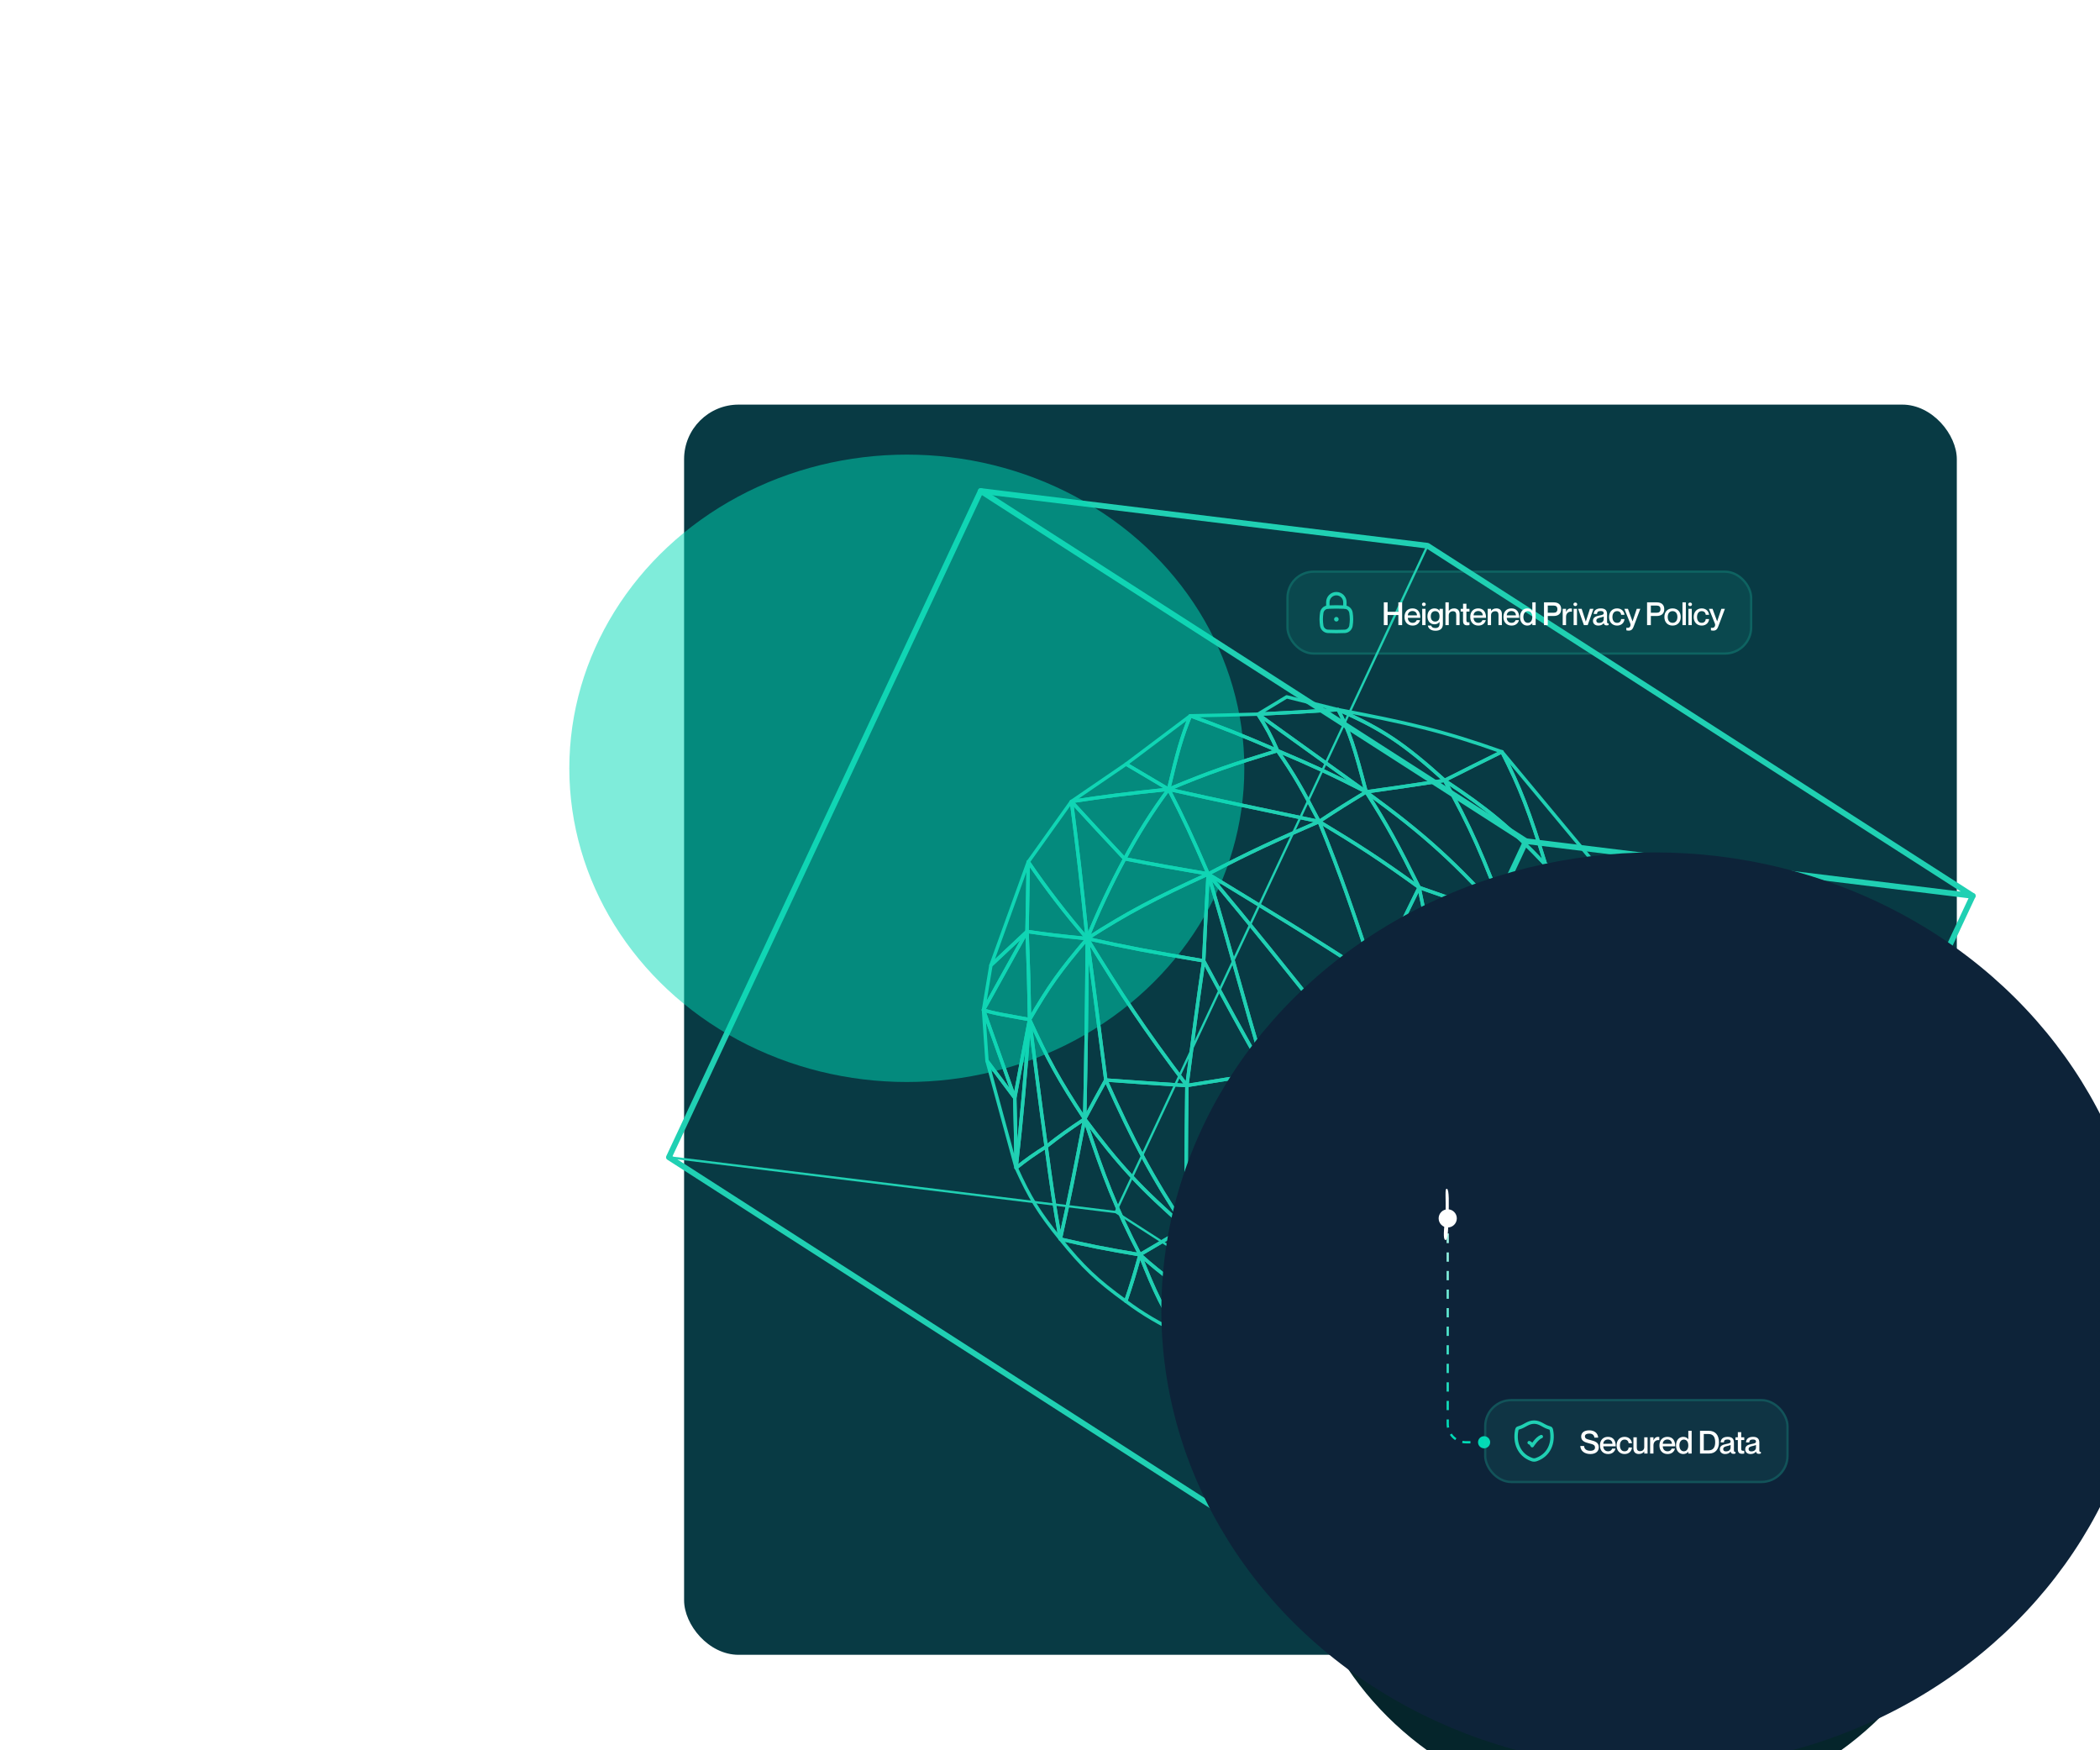 <svg width="924" height="770" viewBox="0 0 924 770" fill="none" xmlns="http://www.w3.org/2000/svg">
<rect x="301" y="178" width="560" height="550" rx="24" fill="#083A44"/>
<path d="M434.273 466.675L432.732 444.29L446.495 483.014L434.273 466.675Z" stroke="#20D0B3" stroke-width="1.5" stroke-linejoin="round"/>
<path d="M434.284 466.675L446.506 483.003C446.818 495.613 446.926 501.842 447.099 513.784L434.284 466.675Z" stroke="#20D0B3" stroke-width="1.5" stroke-linejoin="round"/>
<path d="M446.505 483.003C449.038 469.369 450.32 462.375 452.972 448.515C445.029 446.995 436.698 445.799 432.71 444.279L446.505 483.003Z" stroke="#20D0B3" stroke-width="1.5" stroke-linejoin="round"/>
<path d="M446.505 483.003C446.818 495.613 446.925 501.842 447.098 513.784C449.835 488.899 450.999 475.19 453.004 448.526C450.32 462.375 449.038 469.402 446.505 483.003Z" stroke="#20D0B3" stroke-width="1.5" stroke-linejoin="round"/>
<path d="M453.004 448.526C455.947 471.256 457.315 482.874 460.322 504.461C455.712 507.272 451.294 510.386 447.098 513.784C449.836 488.899 451 475.19 453.004 448.526Z" stroke="#20D0B3" stroke-width="1.5" stroke-linejoin="round"/>
<path d="M460.322 504.461C462.64 521.705 463.814 530.079 466.541 545.103C457.057 533.377 453.177 527.008 447.141 513.783C451.324 510.388 455.727 507.273 460.322 504.461Z" stroke="#20D0B3" stroke-width="1.5" stroke-linejoin="round"/>
<path d="M460.322 504.461C466.476 499.612 469.882 497.165 477.254 492.25C465.905 475.093 461.088 466.169 453.004 448.526C455.947 471.256 457.315 482.874 460.322 504.461Z" stroke="#20D0B3" stroke-width="1.5" stroke-linejoin="round"/>
<path d="M477.254 492.25C472.943 514.819 470.787 525.823 466.541 545.06C463.814 530.037 462.64 521.684 460.322 504.418C466.476 499.579 469.882 497.165 477.254 492.25Z" stroke="#20D0B3" stroke-width="1.5" stroke-linejoin="round"/>
<path d="M477.254 492.25C485.876 518.224 490.92 531.341 501.59 552.012C486.027 549.404 478.644 547.895 466.541 545.104C470.82 525.823 472.975 514.819 477.254 492.25Z" stroke="#20D0B3" stroke-width="1.5" stroke-linejoin="round"/>
<path d="M501.59 552.012C499.1 560.914 497.85 565.042 495.339 572.425C482.654 563.242 476.478 557.401 466.541 545.104C478.644 547.895 486.027 549.404 501.59 552.012Z" stroke="#20D0B3" stroke-width="1.5" stroke-linejoin="round"/>
<path d="M451.906 409.748C452.488 424.944 452.714 432.844 452.983 448.547C445.04 447.028 436.709 445.831 432.722 444.312L451.906 409.748Z" stroke="#20D0B3" stroke-width="1.5" stroke-linejoin="round"/>
<path d="M432.732 444.29L436.008 424.653L451.895 409.748L432.732 444.29Z" stroke="#20D0B3" stroke-width="1.5" stroke-linejoin="round"/>
<path d="M453.005 448.525C461.314 434.148 466.444 426.97 478.386 412.96C465.959 411.72 460.517 411.084 451.905 409.802C452.487 424.944 452.714 432.844 453.005 448.525Z" stroke="#20D0B3" stroke-width="1.5" stroke-linejoin="round"/>
<path d="M453.005 448.526C461.055 466.168 465.938 475.092 477.254 492.25C477.944 461.168 478.149 444.074 478.386 412.906C466.444 426.927 461.314 434.148 453.005 448.526Z" stroke="#20D0B3" stroke-width="1.5" stroke-linejoin="round"/>
<path d="M478.386 412.906C469.085 402.173 460.419 390.906 452.433 379.161C452.272 390.93 452.175 397.127 451.905 409.748C460.517 411.03 465.959 411.666 478.386 412.906Z" stroke="#20D0B3" stroke-width="1.5" stroke-linejoin="round"/>
<path d="M477.254 492.25C492.342 512.502 501.923 522.891 521.711 540.114C513.412 544.996 509.371 547.378 501.589 551.969C490.919 531.341 485.832 518.224 477.254 492.25Z" stroke="#20D0B3" stroke-width="1.5" stroke-linejoin="round"/>
<path d="M478.385 412.906C481.705 437.263 483.289 450.293 486.555 475.135C482.729 482.044 480.864 485.482 477.254 492.25C477.943 461.168 478.148 444.074 478.385 412.906Z" stroke="#20D0B3" stroke-width="1.5" stroke-linejoin="round"/>
<path d="M486.555 475.135C499.013 502.737 506.471 517.114 521.711 540.113C501.923 522.869 492.342 512.501 477.254 492.25C480.864 485.482 482.729 482.044 486.555 475.135Z" stroke="#20D0B3" stroke-width="1.5" stroke-linejoin="round"/>
<path d="M501.59 552.012C508.38 569.073 511.818 576.24 518.898 586.349C510.553 582.595 502.651 577.925 495.339 572.424C497.85 565.042 499.1 560.914 501.59 552.012Z" stroke="#20D0B3" stroke-width="1.5" stroke-linejoin="round"/>
<path d="M532.78 574.58C528.363 578.744 523.73 582.673 518.899 586.349C531.778 587.814 538.535 588.504 552.201 589.819L532.78 574.58Z" stroke="#20D0B3" stroke-width="1.5" stroke-linejoin="round"/>
<path d="M532.78 574.58C521.59 568.219 511.131 560.651 501.59 552.012C508.38 569.073 511.818 576.24 518.899 586.349C523.73 582.673 528.363 578.744 532.78 574.58Z" stroke="#20D0B3" stroke-width="1.5" stroke-linejoin="round"/>
<path d="M532.78 574.58C528.351 563.242 526.163 556.129 521.712 540.092C513.413 544.974 509.371 547.356 501.59 551.947C511.128 560.609 521.587 568.199 532.78 574.58Z" stroke="#20D0B3" stroke-width="1.5" stroke-linejoin="round"/>
<path d="M592.541 566.734C582.41 564.848 577.302 563.91 567.181 561.992C553.171 567.283 546.219 569.784 532.779 574.58C555.93 571.293 568.389 569.762 592.541 566.734Z" stroke="#20D0B3" stroke-width="1.5" stroke-linejoin="round"/>
<path d="M567.149 561.992C548.515 554.092 539.182 549.781 521.679 540.113C526.13 556.129 528.318 563.242 532.747 574.601C546.219 569.784 553.139 567.283 567.149 561.992Z" stroke="#20D0B3" stroke-width="1.5" stroke-linejoin="round"/>
<path d="M486.555 475.135C499.488 476.073 506.763 476.558 522.229 477.571C521.894 504.364 522.013 517.879 521.711 540.081C506.472 517.114 499.014 502.737 486.555 475.135Z" stroke="#20D0B3" stroke-width="1.5" stroke-linejoin="round"/>
<path d="M521.711 540.113C542.371 533.765 553.591 530.532 575.9 523.764C572.408 540.889 570.673 548.778 567.181 561.992C548.547 554.092 539.214 549.781 521.711 540.113Z" stroke="#20D0B3" stroke-width="1.5" stroke-linejoin="round"/>
<path d="M521.712 540.113C535.313 516.004 542.254 501.573 556.9 472.15C542.512 474.305 535.464 475.383 522.229 477.539C521.884 504.364 522.013 517.901 521.712 540.113Z" stroke="#20D0B3" stroke-width="1.5" stroke-linejoin="round"/>
<path d="M556.9 472.15C564.584 493.996 568.421 504.752 575.9 523.764C553.591 530.532 542.371 533.765 521.711 540.113C535.312 516.004 542.253 501.573 556.9 472.15Z" stroke="#20D0B3" stroke-width="1.5" stroke-linejoin="round"/>
<path d="M575.9 523.764C582.615 543.433 585.913 552.367 592.541 566.734C582.41 564.848 577.302 563.91 567.181 561.992C570.673 548.778 572.409 540.889 575.9 523.764Z" stroke="#20D0B3" stroke-width="1.5" stroke-linejoin="round"/>
<path d="M486.555 475.135C483.322 450.293 481.705 437.263 478.385 412.906C493.873 438.125 502.646 451.586 522.229 477.571C506.795 476.558 499.466 476.073 486.555 475.135Z" stroke="#20D0B3" stroke-width="1.5" stroke-linejoin="round"/>
<path d="M452.433 379.162C460.419 390.906 469.085 402.173 478.386 412.906C475.691 386.814 474.236 374.107 471.434 352.552L452.433 379.162Z" stroke="#20D0B3" stroke-width="1.5" stroke-linejoin="round"/>
<path d="M478.386 412.906C496.018 416.861 506.741 418.812 529.622 422.703C526.475 444.452 525.031 455.844 522.229 477.571C502.646 451.586 493.862 438.147 478.386 412.906Z" stroke="#20D0B3" stroke-width="1.5" stroke-linejoin="round"/>
<path d="M529.622 422.703C540.066 442.102 545.476 452.212 556.9 472.15C542.512 474.306 535.464 475.383 522.229 477.539C525.031 455.844 526.475 444.452 529.622 422.703Z" stroke="#20D0B3" stroke-width="1.5" stroke-linejoin="round"/>
<path d="M556.9 472.15C589.114 484.77 606.476 490.623 636.578 501.874C613.212 511.186 600.43 515.53 575.9 523.764C568.421 504.752 564.584 493.996 556.9 472.15Z" stroke="#20D0B3" stroke-width="1.5" stroke-linejoin="round"/>
<path d="M636.578 501.875C636.406 516.36 636.319 523.343 636.244 536.039C613.094 531.243 600.484 528.84 575.89 523.764C600.43 515.53 613.212 511.186 636.578 501.875Z" stroke="#20D0B3" stroke-width="1.5" stroke-linejoin="round"/>
<path d="M478.386 412.906C496.363 401.395 507.787 395.435 531.595 384.496C530.819 398.981 530.334 406.881 529.622 422.703C506.742 418.812 496.018 416.861 478.386 412.906Z" stroke="#20D0B3" stroke-width="1.5" stroke-linejoin="round"/>
<path d="M471.434 352.595C480.196 362.165 484.917 367.252 494.854 377.836C488.72 389.212 483.222 400.92 478.385 412.906C475.691 386.813 474.236 374.064 471.434 352.595Z" stroke="#20D0B3" stroke-width="1.5" stroke-linejoin="round"/>
<path d="M494.854 377.792C508.488 380.476 516.053 381.748 531.595 384.453C507.787 395.392 496.363 401.352 478.386 412.863C483.223 400.877 488.721 389.169 494.854 377.792Z" stroke="#20D0B3" stroke-width="1.5" stroke-linejoin="round"/>
<path d="M531.584 384.496C541.284 416.699 545.961 436.11 556.89 472.15C545.465 452.211 540.055 442.07 529.612 422.703C530.334 406.892 530.819 398.981 531.584 384.496Z" stroke="#20D0B3" stroke-width="1.5" stroke-linejoin="round"/>
<path d="M556.9 472.15C568.647 464.455 574.737 460.51 586.84 452.557C607.586 473.034 617.696 483.057 636.578 501.875C606.433 490.623 589.114 484.771 556.9 472.15Z" stroke="#20D0B3" stroke-width="1.5" stroke-linejoin="round"/>
<path d="M556.9 472.15C545.971 436.11 541.283 416.699 531.583 384.496C552.578 409.597 563.916 423.91 586.829 452.556C574.694 460.51 568.647 464.455 556.9 472.15Z" stroke="#20D0B3" stroke-width="1.5" stroke-linejoin="round"/>
<path d="M636.578 501.875C644.564 488.5 648.337 481.591 655.568 467.774C648.347 496.647 644.176 511.715 636.244 536.039C636.32 523.343 636.406 516.36 636.578 501.875Z" stroke="#20D0B3" stroke-width="1.5" stroke-linejoin="round"/>
<path d="M655.525 467.775C630.608 461.782 616.004 458.808 586.797 452.557C607.544 473.034 617.653 483.057 636.535 501.875C644.565 488.5 648.337 481.591 655.525 467.775Z" stroke="#20D0B3" stroke-width="1.5" stroke-linejoin="round"/>
<path d="M586.84 452.556C594.309 443.611 597.995 439.181 605.237 430.473C575.2 410.804 559.605 401.643 531.584 384.496C552.589 409.597 563.916 423.91 586.84 452.556Z" stroke="#20D0B3" stroke-width="1.5" stroke-linejoin="round"/>
<path d="M605.238 430.473C616.899 433.124 622.633 434.429 633.594 437.004C615.768 443.115 606.176 446.198 586.841 452.556C594.31 443.611 597.995 439.225 605.238 430.473Z" stroke="#20D0B3" stroke-width="1.5" stroke-linejoin="round"/>
<path d="M655.525 467.774C630.608 461.782 616.004 458.807 586.797 452.556C606.132 446.198 615.724 443.115 633.55 437.004C642.754 449.355 647.151 455.574 655.525 467.774Z" stroke="#20D0B3" stroke-width="1.5" stroke-linejoin="round"/>
<path d="M494.854 377.792C500.518 367.113 506.981 356.878 514.189 347.173C521.065 360.548 524.546 368.179 531.595 384.453C516.053 381.791 508.488 380.519 494.854 377.792Z" stroke="#20D0B3" stroke-width="1.5" stroke-linejoin="round"/>
<path d="M514.188 347.217C495.382 349.189 486.329 350.342 471.434 352.606C480.196 362.176 484.917 367.263 494.854 377.847C500.517 367.164 506.98 356.925 514.188 347.217Z" stroke="#20D0B3" stroke-width="1.5" stroke-linejoin="round"/>
<path d="M633.593 437.005C651.645 436.347 660.214 436.002 675.194 435.291C667.758 448.224 663.846 454.766 655.568 467.775C647.151 455.574 642.754 449.356 633.593 437.005Z" stroke="#20D0B3" stroke-width="1.5" stroke-linejoin="round"/>
<path d="M675.194 435.291C670.571 422.983 668.167 416.84 663.113 404.92C651.936 417.422 645.998 423.888 633.593 437.005C651.645 436.347 660.214 435.992 675.194 435.291Z" stroke="#20D0B3" stroke-width="1.5" stroke-linejoin="round"/>
<path d="M663.069 404.92C648.778 399.111 640.695 396.05 624.378 390.413C628.075 408.067 630.058 417.842 633.55 437.004C645.998 423.888 651.936 417.422 663.069 404.92Z" stroke="#20D0B3" stroke-width="1.5" stroke-linejoin="round"/>
<path d="M531.584 384.496C550.584 374.57 560.683 370.022 580.417 361.421C590.17 385.358 595.063 400.134 605.205 430.473C575.2 410.804 559.605 401.643 531.584 384.496Z" stroke="#20D0B3" stroke-width="1.5" stroke-linejoin="round"/>
<path d="M580.428 361.422C553.064 355.623 539.085 352.8 514.189 347.217C521.065 360.592 524.546 368.222 531.595 384.496C550.595 374.559 560.683 370.022 580.428 361.422Z" stroke="#20D0B3" stroke-width="1.5" stroke-linejoin="round"/>
<path d="M605.238 430.473C613.073 413.822 616.889 405.685 624.422 390.413C628.119 408.067 630.102 417.842 633.594 437.004C622.633 434.429 616.899 433.125 605.238 430.473Z" stroke="#20D0B3" stroke-width="1.5" stroke-linejoin="round"/>
<path d="M624.422 390.413C607.081 377.9 598.103 372.091 580.428 361.421C590.182 385.358 595.075 400.134 605.216 430.473C613.073 413.822 616.888 405.652 624.422 390.413Z" stroke="#20D0B3" stroke-width="1.5" stroke-linejoin="round"/>
<path d="M514.189 347.217C532.414 339.597 542.297 336.288 562.095 330.231C569.402 340.772 573.056 347.163 580.417 361.422C553.064 355.623 539.128 352.832 514.189 347.217Z" stroke="#20D0B3" stroke-width="1.5" stroke-linejoin="round"/>
<path d="M514.188 347.217C518.025 331.051 519.911 324.282 523.748 314.884C538.632 320.338 546.381 323.399 562.095 330.21C542.296 336.288 532.413 339.597 514.188 347.217Z" stroke="#20D0B3" stroke-width="1.5" stroke-linejoin="round"/>
<path d="M495.479 336.148C502.722 340.459 506.483 342.615 514.189 347.217C518.026 331.051 519.912 324.282 523.749 314.884L495.479 336.148Z" stroke="#20D0B3" stroke-width="1.5" stroke-linejoin="round"/>
<path d="M495.479 336.148C502.721 340.459 506.483 342.615 514.188 347.217C495.382 349.189 486.329 350.342 471.434 352.605L495.479 336.148Z" stroke="#20D0B3" stroke-width="1.5" stroke-linejoin="round"/>
<path d="M655.525 467.774C671.422 470.339 678.772 471.622 691.285 474.241C685.196 458.797 681.995 450.886 675.119 435.323C667.758 448.202 663.846 454.766 655.525 467.774Z" stroke="#20D0B3" stroke-width="1.5" stroke-linejoin="round"/>
<path d="M675.194 435.291C689.205 441.876 695.413 445.152 705.533 451.727C701.186 459.459 696.445 466.963 691.328 474.209C685.239 458.765 682.038 450.854 675.194 435.291Z" stroke="#20D0B3" stroke-width="1.5" stroke-linejoin="round"/>
<path d="M675.194 435.291C670.571 422.983 668.167 416.84 663.113 404.92C683.342 423.242 692.04 432.812 705.533 451.727C695.402 445.153 689.184 441.876 675.194 435.291Z" stroke="#20D0B3" stroke-width="1.5" stroke-linejoin="round"/>
<path d="M655.525 467.774C660.785 477.798 663.339 482.777 668.329 492.563C656.571 510.885 649.749 520.229 636.201 536.093C644.177 511.715 648.348 496.647 655.525 467.774Z" stroke="#20D0B3" stroke-width="1.5" stroke-linejoin="round"/>
<path d="M691.328 474.209C678.815 471.622 671.465 470.34 655.568 467.742C660.828 477.765 663.382 482.745 668.372 492.531L691.328 474.209Z" stroke="#20D0B3" stroke-width="1.5" stroke-linejoin="round"/>
<path d="M562.095 330.231C577.614 336.827 585.547 340.438 601.099 348.381C592.875 353.36 588.726 355.925 580.427 361.422C573.055 347.163 569.402 340.772 562.095 330.231Z" stroke="#20D0B3" stroke-width="1.5" stroke-linejoin="round"/>
<path d="M562.095 330.231C559.729 324.624 556.842 319.252 553.473 314.184C541.316 314.55 535.291 314.679 523.705 314.906C538.632 320.359 546.424 323.42 562.095 330.231Z" stroke="#20D0B3" stroke-width="1.5" stroke-linejoin="round"/>
<path d="M601.099 348.381C585.547 340.438 577.614 336.827 562.095 330.231C559.729 324.624 556.842 319.252 553.473 314.184L601.099 348.381Z" stroke="#20D0B3" stroke-width="1.5" stroke-linejoin="round"/>
<path d="M601.099 348.381C610.433 363.017 615.11 371.671 624.422 390.413C607.081 377.901 598.103 372.091 580.428 361.422C588.705 355.968 592.876 353.36 601.099 348.381Z" stroke="#20D0B3" stroke-width="1.5" stroke-linejoin="round"/>
<path d="M636.244 536.039C619.248 549.985 610.324 556.139 592.541 566.734C585.913 552.367 582.615 543.433 575.901 523.764C600.484 528.84 613.094 531.243 636.244 536.039Z" stroke="#20D0B3" stroke-width="1.5" stroke-linejoin="round"/>
<path d="M592.541 566.734C588.053 571.329 583.292 575.648 578.282 579.667C559.788 577.598 550.455 576.628 532.779 574.601C555.93 571.293 568.389 569.762 592.541 566.734Z" stroke="#20D0B3" stroke-width="1.5" stroke-linejoin="round"/>
<path d="M552.202 589.819C562.548 586.219 567.797 584.182 578.283 579.645C559.789 577.576 550.456 576.606 532.78 574.58L552.202 589.819Z" stroke="#20D0B3" stroke-width="1.5" stroke-linejoin="round"/>
<path d="M566.999 596.717L578.283 579.645C567.797 584.182 562.548 586.219 552.202 589.819L566.999 596.717Z" stroke="#20D0B3" stroke-width="1.5" stroke-linejoin="round"/>
<path d="M578.283 579.645C594.6 579.645 602.867 579.645 618.828 579.969C608.439 575.119 603.147 572.424 592.542 566.734C588.053 571.321 583.292 575.633 578.283 579.645Z" stroke="#20D0B3" stroke-width="1.5" stroke-linejoin="round"/>
<path d="M578.283 579.645L566.999 596.717C581.883 596.135 593.037 596.717 607.824 596.404L578.283 579.645Z" stroke="#20D0B3" stroke-width="1.5" stroke-linejoin="round"/>
<path d="M578.283 579.645C594.6 579.645 602.867 579.645 618.828 579.968L607.824 596.404L578.283 579.645Z" stroke="#20D0B3" stroke-width="1.5" stroke-linejoin="round"/>
<path d="M592.541 566.734C609.484 566.357 617.987 566.238 634.132 566.033C629.395 571.063 624.278 575.722 618.828 579.969C608.438 575.119 603.146 572.467 592.541 566.734Z" stroke="#20D0B3" stroke-width="1.5" stroke-linejoin="round"/>
<path d="M618.828 579.969C629.477 582.782 634.736 584.15 644.91 586.812C640.599 579.958 638.444 575.711 634.133 566.033C629.395 571.063 624.279 575.722 618.828 579.969Z" stroke="#20D0B3" stroke-width="1.5" stroke-linejoin="round"/>
<path d="M607.825 596.405C624.066 593.85 629.735 593.85 644.91 586.812C634.736 584.15 629.477 582.782 618.828 579.969L607.825 596.405Z" stroke="#20D0B3" stroke-width="1.5" stroke-linejoin="round"/>
<path d="M634.133 566.033C634.93 555.536 635.34 549.403 636.288 536.039C619.292 549.985 610.368 556.139 592.585 566.734C609.484 566.399 617.988 566.238 634.133 566.033Z" stroke="#20D0B3" stroke-width="1.5" stroke-linejoin="round"/>
<path d="M634.132 566.033C648.661 562.8 655.688 561.129 668.761 557.411C656.442 549.306 649.857 545.028 636.245 536.05C635.34 549.403 634.93 555.536 634.132 566.033Z" stroke="#20D0B3" stroke-width="1.5" stroke-linejoin="round"/>
<path d="M665.42 575.237C653.5 571.616 647.152 569.784 634.165 566.033C648.693 562.8 655.72 561.129 668.793 557.411L665.42 575.237Z" stroke="#20D0B3" stroke-width="1.5" stroke-linejoin="round"/>
<path d="M665.419 575.237C658.981 579.745 652.124 583.621 644.942 586.812C640.631 579.958 638.475 575.711 634.164 566.033C647.151 569.784 653.499 571.616 665.419 575.237Z" stroke="#20D0B3" stroke-width="1.5" stroke-linejoin="round"/>
<path d="M668.761 557.4C668.524 535.382 668.61 521.156 668.373 492.509C656.614 510.831 649.792 520.175 636.245 536.039C649.857 545.017 656.442 549.296 668.761 557.4Z" stroke="#20D0B3" stroke-width="1.5" stroke-linejoin="round"/>
<path d="M707.258 532.677C694.066 517.383 686.091 509.246 668.34 492.509C668.577 521.156 668.491 535.382 668.728 557.4L707.258 532.677Z" stroke="#20D0B3" stroke-width="1.5" stroke-linejoin="round"/>
<path d="M668.372 492.509C686.123 509.279 694.098 517.383 707.258 532.677C701.039 510.928 697.881 498.738 691.296 474.208L668.372 492.509Z" stroke="#20D0B3" stroke-width="1.5" stroke-linejoin="round"/>
<path d="M707.257 532.677C701.039 510.928 697.881 498.738 691.296 474.208C706.622 477.183 712.948 478.681 721.376 481.677L707.257 532.677Z" stroke="#20D0B3" stroke-width="1.5" stroke-linejoin="round"/>
<path d="M705.533 451.727C711.684 461.23 716.996 471.252 721.408 481.677C712.98 478.681 706.654 477.183 691.328 474.209C696.444 466.962 701.185 459.459 705.533 451.727Z" stroke="#20D0B3" stroke-width="1.5" stroke-linejoin="round"/>
<path d="M601.098 348.381C627.029 367.285 640.749 379.636 663.112 404.92C648.821 399.111 640.738 396.05 624.421 390.413C615.088 371.671 610.432 363.017 601.098 348.381Z" stroke="#20D0B3" stroke-width="1.5" stroke-linejoin="round"/>
<path d="M601.099 348.38C596.163 329.358 593.716 321.609 588.78 312.2C574.629 313.106 567.473 313.493 553.516 314.183L601.099 348.38Z" stroke="#20D0B3" stroke-width="1.5" stroke-linejoin="round"/>
<path d="M588.78 312.2C607.899 320.585 617.491 326.965 635.641 343.315C622.201 345.363 615.163 346.376 601.099 348.38C596.162 329.358 593.716 321.609 588.78 312.2Z" stroke="#20D0B3" stroke-width="1.5" stroke-linejoin="round"/>
<path d="M663.069 404.92C652.841 377.2 646.903 363.491 635.597 343.315C622.158 345.363 615.12 346.376 601.055 348.381C627.029 367.285 640.749 379.679 663.069 404.92Z" stroke="#20D0B3" stroke-width="1.5" stroke-linejoin="round"/>
<path d="M663.069 404.92C670.129 394.864 673.534 389.95 680.065 380.487C664.363 363.954 654.727 355.979 635.597 343.315C646.903 363.491 652.884 377.2 663.069 404.92Z" stroke="#20D0B3" stroke-width="1.5" stroke-linejoin="round"/>
<path d="M680.109 380.487C691.964 407.118 696.782 422.304 705.533 451.726C692.04 432.812 683.342 423.284 663.113 404.92C670.172 394.864 673.578 389.95 680.109 380.487Z" stroke="#20D0B3" stroke-width="1.5" stroke-linejoin="round"/>
<path d="M724.577 434.828C724.415 435.464 721.409 481.678 721.409 481.678C716.997 471.252 711.685 461.231 705.533 451.727L724.577 434.828Z" stroke="#20D0B3" stroke-width="1.5" stroke-linejoin="round"/>
<path d="M705.533 451.726C705.824 424.912 706.191 411.16 707.139 386.436C716.246 404.887 719.673 414.856 724.577 434.827L705.533 451.726Z" stroke="#20D0B3" stroke-width="1.5" stroke-linejoin="round"/>
<path d="M680.11 380.487C692.482 382.901 698 384.076 707.14 386.436C706.191 411.16 705.825 424.912 705.534 451.726C696.782 422.304 691.965 407.118 680.11 380.487Z" stroke="#20D0B3" stroke-width="1.5" stroke-linejoin="round"/>
<path d="M588.78 312.2C618.86 317.912 634.283 321.307 660.828 330.738C651.128 335.544 646.031 338.066 635.641 343.315C617.492 326.965 607.9 320.585 588.78 312.2Z" stroke="#20D0B3" stroke-width="1.5" stroke-linejoin="round"/>
<path d="M553.516 314.205C567.473 313.516 574.629 313.127 588.78 312.222L566.147 306.564L553.516 314.205Z" stroke="#20D0B3" stroke-width="1.5" stroke-linejoin="round"/>
<path d="M707.14 386.415C698 384.054 692.482 382.88 680.11 380.465C673.039 357.412 668.858 346.484 660.829 330.716L707.14 386.415Z" stroke="#20D0B3" stroke-width="1.5" stroke-linejoin="round"/>
<path d="M707.14 386.415C707.571 387.298 727.94 420.439 727.94 420.439C726.723 426.151 726.054 429.061 724.578 434.806C719.674 414.857 716.247 404.887 707.14 386.415Z" stroke="#20D0B3" stroke-width="1.5" stroke-linejoin="round"/>
<path d="M680.108 380.487C673.038 357.434 668.857 346.505 660.827 330.738C651.128 335.545 646.03 338.067 635.64 343.315C654.77 355.979 664.406 363.954 680.108 380.487Z" stroke="#20D0B3" stroke-width="1.5" stroke-linejoin="round"/>
<path d="M665.419 575.248L707.279 532.677L668.75 557.4L665.419 575.248Z" stroke="#20D0B3" stroke-width="1.5" stroke-linejoin="round"/>
<path d="M436.009 424.653L452.434 379.172L451.895 409.748L436.009 424.653Z" stroke="#20D0B3" stroke-width="1.5" stroke-linejoin="round"/>
<path d="M566.999 596.717L518.899 586.359L552.191 589.83L566.999 596.717Z" stroke="#20D0B3" stroke-width="1.5" stroke-linejoin="round"/>
<path d="M721.398 481.678L729.589 450.584L724.567 434.828L721.398 481.678Z" stroke="#20D0B3" stroke-width="1.5" stroke-linejoin="round"/>
<path d="M729.589 450.584L727.94 420.461L724.567 434.827L729.589 450.584Z" stroke="#20D0B3" stroke-width="1.5" stroke-linejoin="round"/>
<path d="M294.306 509.128L534.203 663.193L671.434 370.054L431.525 216L294.306 509.128Z" stroke="#20D0B3" stroke-width="2.5" stroke-linecap="round" stroke-linejoin="round"/>
<path d="M431.525 216L628.107 240.077L868.016 394.131L671.433 370.054" stroke="#20D0B3" stroke-width="2.5" stroke-linecap="round" stroke-linejoin="round"/>
<path d="M868.016 394.131L730.796 687.27L534.202 663.193" stroke="#20D0B3" stroke-width="2.5" stroke-linecap="round" stroke-linejoin="round"/>
<path d="M294.305 509.128L490.888 533.216L628.107 240.077" stroke="#20D0B3" stroke-linejoin="round"/>
<path d="M490.888 533.205L730.796 687.27" stroke="#20D0B3" stroke-linejoin="round"/>
<g style="mix-blend-mode:plus-lighter" opacity="0.5" filter="url(#filter0_f_1833_9002)">
<ellipse cx="399" cy="338" rx="148.5" ry="138" fill="#00DAB6"/>
</g>
<g filter="url(#filter1_f_1833_9002)">
<ellipse cx="719" cy="661" rx="148.5" ry="138" fill="#05252B"/>
</g>
<g filter="url(#filter2_f_1833_9002)">
<ellipse cx="728" cy="576.5" rx="217" ry="201.5" fill="#0D2339"/>
</g>
<rect x="566" y="251" width="205" height="37" rx="12" fill="#20D0B3" fill-opacity="0.1"/>
<rect x="566.5" y="251.5" width="204" height="36" rx="11.5" stroke="#20D0B3" stroke-opacity="0.2"/>
<path d="M581.556 275.204C581.744 276.596 582.896 277.686 584.299 277.751C585.48 277.805 586.679 277.833 588 277.833C589.32 277.833 590.519 277.805 591.7 277.751C593.103 277.686 594.256 276.596 594.443 275.204C594.565 274.296 594.666 273.365 594.666 272.417C594.666 271.469 594.565 270.538 594.443 269.629C594.256 268.238 593.103 267.147 591.7 267.083C590.519 267.028 589.32 267 588 267C586.679 267 585.48 267.028 584.299 267.083C582.896 267.147 581.744 268.238 581.556 269.629C581.434 270.538 581.333 271.469 581.333 272.417C581.333 273.365 581.434 274.296 581.556 275.204Z" stroke="#20D0B3" stroke-width="1.5"/>
<path d="M584.25 267V264.917C584.25 262.845 585.929 261.167 588 261.167C590.071 261.167 591.75 262.845 591.75 264.917V267" stroke="#20D0B3" stroke-width="1.5" stroke-linecap="round" stroke-linejoin="round"/>
<path d="M587.996 272.417H588.004" stroke="#20D0B3" stroke-width="2" stroke-linecap="round" stroke-linejoin="round"/>
<path d="M608.882 264.99H610.548V269.134H615.28V264.99H616.946V275H615.28V270.562H610.548V275H608.882V264.99ZM621.524 274.006C622.742 274.006 623.232 273.25 623.358 272.816H624.828C624.464 274.174 623.4 275.21 621.566 275.21C619.34 275.21 617.982 273.67 617.982 271.43C617.982 269.106 619.34 267.65 621.496 267.65C623.806 267.65 624.94 269.26 624.94 271.808H619.452C619.452 273.012 620.222 274.006 621.524 274.006ZM621.496 268.812C620.306 268.812 619.452 269.61 619.452 270.716H623.47C623.47 269.61 622.686 268.812 621.496 268.812ZM626.494 266.642C626.088 266.642 625.668 266.362 625.668 265.858C625.668 265.354 626.088 265.088 626.494 265.088C626.928 265.088 627.334 265.354 627.334 265.858C627.334 266.362 626.928 266.642 626.494 266.642ZM625.766 267.846H627.236V275H625.766V267.846ZM633.406 267.846H634.876V274.51C634.876 276.568 633.63 277.478 631.6 277.478C629.542 277.478 628.408 276.4 628.254 275.196H629.738C629.878 275.826 630.382 276.302 631.544 276.302C632.776 276.302 633.406 275.742 633.406 274.454V273.586H633.378C633 274.118 632.342 274.65 631.208 274.65C629.416 274.65 628.072 273.404 628.072 271.15C628.072 268.882 629.416 267.65 631.208 267.65C632.342 267.65 633 268.182 633.378 268.686H633.406V267.846ZM631.488 273.446C632.678 273.446 633.392 272.662 633.392 271.15C633.392 269.638 632.678 268.854 631.488 268.854C630.2 268.854 629.542 269.82 629.542 271.15C629.542 272.466 630.2 273.446 631.488 273.446ZM639.813 267.65C641.171 267.65 642.221 268.42 642.221 270.058V275H640.737V270.478C640.737 269.512 640.331 268.896 639.309 268.896C638.231 268.896 637.461 269.582 637.461 270.646V275H635.991V264.99H637.461V268.77H637.489C637.867 268.21 638.609 267.65 639.813 267.65ZM646.564 269.05H645.22V272.928C645.22 273.74 645.612 273.838 646.564 273.782V274.986C646.27 275.056 645.948 275.098 645.556 275.098C644.38 275.098 643.736 274.566 643.736 273.054V269.05H642.7V267.846H643.736V265.592H645.22V267.846H646.564V269.05ZM650.448 274.006C651.666 274.006 652.156 273.25 652.282 272.816H653.752C653.388 274.174 652.324 275.21 650.49 275.21C648.264 275.21 646.906 273.67 646.906 271.43C646.906 269.106 648.264 267.65 650.42 267.65C652.73 267.65 653.864 269.26 653.864 271.808H648.376C648.376 273.012 649.146 274.006 650.448 274.006ZM650.42 268.812C649.23 268.812 648.376 269.61 648.376 270.716H652.394C652.394 269.61 651.61 268.812 650.42 268.812ZM658.442 267.65C659.772 267.65 660.822 268.42 660.822 270.058V275H659.338V270.478C659.338 269.512 658.932 268.896 657.924 268.896C656.79 268.896 656.062 269.582 656.062 270.646V275H654.592V267.846H656.062V268.77H656.09C656.468 268.21 657.21 267.65 658.442 267.65ZM665.05 274.006C666.268 274.006 666.758 273.25 666.884 272.816H668.354C667.99 274.174 666.926 275.21 665.092 275.21C662.866 275.21 661.508 273.67 661.508 271.43C661.508 269.106 662.866 267.65 665.022 267.65C667.332 267.65 668.466 269.26 668.466 271.808H662.978C662.978 273.012 663.748 274.006 665.05 274.006ZM665.022 268.812C663.832 268.812 662.978 269.61 662.978 270.716H666.996C666.996 269.61 666.212 268.812 665.022 268.812ZM674.22 264.99H675.69V275H674.22V274.174H674.192C673.814 274.664 673.114 275.21 672.008 275.21C670.174 275.21 668.816 273.782 668.816 271.43C668.816 269.078 670.174 267.65 672.008 267.65C673.114 267.65 673.814 268.168 674.192 268.714H674.22V264.99ZM672.26 274.006C673.464 274.006 674.206 273.012 674.206 271.43C674.206 269.834 673.464 268.854 672.26 268.854C670.972 268.854 670.286 270.03 670.286 271.43C670.286 272.83 670.972 274.006 672.26 274.006ZM679.357 275V264.99H683.613C685.531 264.99 686.917 265.886 686.917 267.986C686.917 270.086 685.531 270.996 683.613 270.996H681.023V275H679.357ZM681.023 266.404V269.568H683.543C684.663 269.568 685.251 269.092 685.251 267.986C685.251 266.894 684.663 266.404 683.543 266.404H681.023ZM690.993 267.678C691.245 267.678 691.427 267.692 691.637 267.72V269.106H691.609C690.195 268.868 689.061 269.82 689.061 271.346V275H687.591V267.846H689.061V269.19H689.089C689.467 268.294 690.055 267.678 690.993 267.678ZM693.127 266.642C692.721 266.642 692.301 266.362 692.301 265.858C692.301 265.354 692.721 265.088 693.127 265.088C693.561 265.088 693.967 265.354 693.967 265.858C693.967 266.362 693.561 266.642 693.127 266.642ZM692.399 267.846H693.869V275H692.399V267.846ZM694.383 267.846H695.937L697.743 273.446H697.757L699.563 267.846H701.117L698.583 275H696.917L694.383 267.846ZM705.637 269.722C705.637 269.204 705.329 268.812 704.349 268.812C703.173 268.812 702.739 269.176 702.669 270.1H701.241C701.311 268.728 702.193 267.65 704.349 267.65C705.931 267.65 707.107 268.252 707.107 270.156V273.558C707.107 274.062 707.219 274.328 707.793 274.272V274.972C707.457 275.098 707.219 275.126 706.939 275.126C706.155 275.126 705.791 274.846 705.651 274.146H705.623C705.175 274.776 704.363 275.21 703.257 275.21C701.801 275.21 700.905 274.37 700.905 273.166C700.905 271.598 702.067 271.108 703.859 270.758C704.965 270.548 705.637 270.408 705.637 269.722ZM703.579 274.048C704.797 274.048 705.637 273.446 705.637 272.284V271.206C705.399 271.374 704.825 271.542 704.139 271.682C702.921 271.948 702.389 272.298 702.389 273.026C702.389 273.684 702.781 274.048 703.579 274.048ZM713.301 270.464C713.245 269.736 712.783 268.854 711.523 268.854C710.081 268.854 709.465 270.086 709.465 271.43C709.465 272.774 710.067 274.006 711.523 274.006C712.783 274.006 713.245 273.138 713.301 272.34H714.771C714.659 273.992 713.385 275.21 711.523 275.21C709.381 275.21 707.995 273.67 707.995 271.43C707.995 269.19 709.381 267.65 711.509 267.65C713.371 267.65 714.589 268.84 714.771 270.464H713.301ZM721.735 267.846L718.879 275.448C718.473 276.554 718.011 277.436 716.639 277.436C716.219 277.436 715.869 277.366 715.589 277.296V276.176H715.715C716.331 276.26 716.793 276.218 717.115 275.826C717.381 275.504 717.577 274.944 717.311 274.272L714.721 267.846H716.303L718.305 273.32H718.333L720.167 267.846H721.735ZM724.708 275V264.99H728.964C730.882 264.99 732.268 265.886 732.268 267.986C732.268 270.086 730.882 270.996 728.964 270.996H726.374V275H724.708ZM726.374 266.404V269.568H728.894C730.014 269.568 730.602 269.092 730.602 267.986C730.602 266.894 730.014 266.404 728.894 266.404H726.374ZM735.93 275.21C733.69 275.21 732.332 273.656 732.332 271.43C732.332 269.204 733.69 267.65 735.93 267.65C738.17 267.65 739.528 269.204 739.528 271.43C739.528 273.656 738.17 275.21 735.93 275.21ZM735.93 274.006C737.33 274.006 738.058 272.9 738.058 271.43C738.058 269.946 737.33 268.854 735.93 268.854C734.53 268.854 733.802 269.946 733.802 271.43C733.802 272.9 734.53 274.006 735.93 274.006ZM740.292 264.99H741.776V275H740.292V264.99ZM743.64 266.642C743.234 266.642 742.814 266.362 742.814 265.858C742.814 265.354 743.234 265.088 743.64 265.088C744.074 265.088 744.48 265.354 744.48 265.858C744.48 266.362 744.074 266.642 743.64 266.642ZM742.912 267.846H744.382V275H742.912V267.846ZM750.525 270.464C750.469 269.736 750.007 268.854 748.747 268.854C747.305 268.854 746.689 270.086 746.689 271.43C746.689 272.774 747.291 274.006 748.747 274.006C750.007 274.006 750.469 273.138 750.525 272.34H751.995C751.883 273.992 750.609 275.21 748.747 275.21C746.605 275.21 745.219 273.67 745.219 271.43C745.219 269.19 746.605 267.65 748.733 267.65C750.595 267.65 751.813 268.84 751.995 270.464H750.525ZM758.959 267.846L756.103 275.448C755.697 276.554 755.235 277.436 753.863 277.436C753.443 277.436 753.093 277.366 752.813 277.296V276.176H752.939C753.555 276.26 754.017 276.218 754.339 275.826C754.605 275.504 754.801 274.944 754.535 274.272L751.945 267.846H753.527L755.529 273.32H755.557L757.391 267.846H758.959Z" fill="#FDFFFE"/>
<path d="M639.667 536C639.667 537.473 638.473 538.667 637 538.667C635.527 538.667 634.333 537.473 634.333 536C634.333 534.528 635.527 533.334 637 533.334C638.473 533.334 639.667 534.528 639.667 536ZM637 544.854L637.5 544.854L637 544.854ZM655.667 634.491C655.667 635.964 654.473 637.158 653 637.158C651.527 637.158 650.333 635.964 650.333 634.491C650.333 633.019 651.527 631.825 653 631.825C654.473 631.825 655.667 633.019 655.667 634.491ZM637 626.491L636.5 626.491L636.5 626.491L637 626.491ZM653 634.491L653 634.991L651 634.991L651 634.491L651 633.991L653 633.991L653 634.491ZM647 634.491L647 634.991L645 634.991L645 634.491L645 633.991L647 633.991L647 634.491ZM645 634.491L645 634.991C644.433 634.991 643.878 634.936 643.342 634.83L643.439 634.339L643.536 633.849C644.009 633.942 644.499 633.991 645 633.991L645 634.491ZM640.555 633.144L640.277 633.559C639.35 632.939 638.552 632.141 637.932 631.215L638.348 630.936L638.763 630.658C639.311 631.476 640.015 632.181 640.833 632.728L640.555 633.144ZM637.152 628.053L636.662 628.15C636.556 627.613 636.5 627.058 636.5 626.491L637 626.491L637.5 626.491C637.5 626.993 637.549 627.483 637.643 627.956L637.152 628.053ZM637 626.491L636.5 626.491L636.5 624.451L637 624.451L637.5 624.451L637.5 626.491L637 626.491ZM637 620.369L636.5 620.369L636.5 616.287L637 616.287L637.5 616.287L637.5 620.369L637 620.369ZM637 612.205L636.5 612.205L636.5 608.123L637 608.123L637.5 608.123L637.5 612.205L637 612.205ZM637 604.041L636.5 604.041L636.5 599.959L637 599.959L637.5 599.959L637.5 604.041L637 604.041ZM637 595.877L636.5 595.877L636.5 591.795L637 591.795L637.5 591.795L637.5 595.877L637 595.877ZM637 587.713L636.5 587.713L636.5 583.632L637 583.632L637.5 583.632L637.5 587.713L637 587.713ZM637 579.55L636.5 579.55L636.5 575.468L637 575.468L637.5 575.468L637.5 579.55L637 579.55ZM637 571.386L636.5 571.386L636.5 567.304L637 567.304L637.5 567.304L637.5 571.386L637 571.386ZM637 563.222L636.5 563.222L636.5 559.14L637 559.14L637.5 559.14L637.5 563.222L637 563.222ZM637 555.058L636.5 555.058L636.5 550.976L637 550.976L637.5 550.976L637.5 555.058L637 555.058ZM637 546.895L636.5 546.895L636.5 544.854L637 544.854L637.5 544.854L637.5 546.895L637 546.895ZM637 544.854L636.5 544.854L636.5 542.64L637 542.64L637.5 542.64L637.5 544.854L637 544.854ZM637 538.214L636.5 538.214L636.5 536L637 536L637.5 536L637.5 538.214L637 538.214ZM639.667 536C639.667 537.473 638.473 538.667 637 538.667C635.527 538.667 634.333 537.473 634.333 536C634.333 534.528 635.527 533.334 637 533.334C638.473 533.334 639.667 534.528 639.667 536ZM637 544.854L637.5 544.854L637 544.854ZM655.667 634.491C655.667 635.964 654.473 637.158 653 637.158C651.527 637.158 650.333 635.964 650.333 634.491C650.333 633.019 651.527 631.825 653 631.825C654.473 631.825 655.667 633.019 655.667 634.491ZM637 626.491L636.5 626.491L636.5 626.491L637 626.491ZM653 634.491L653 634.991L651 634.991L651 634.491L651 633.991L653 633.991L653 634.491ZM647 634.491L647 634.991L645 634.991L645 634.491L645 633.991L647 633.991L647 634.491ZM645 634.491L645 634.991C644.433 634.991 643.878 634.936 643.342 634.83L643.439 634.339L643.536 633.849C644.009 633.942 644.499 633.991 645 633.991L645 634.491ZM640.555 633.144L640.277 633.559C639.35 632.939 638.552 632.141 637.932 631.215L638.348 630.936L638.763 630.658C639.311 631.476 640.015 632.181 640.833 632.728L640.555 633.144ZM637.152 628.053L636.662 628.15C636.556 627.613 636.5 627.058 636.5 626.491L637 626.491L637.5 626.491C637.5 626.993 637.549 627.483 637.643 627.956L637.152 628.053ZM637 626.491L636.5 626.491L636.5 624.451L637 624.451L637.5 624.451L637.5 626.491L637 626.491ZM637 620.369L636.5 620.369L636.5 616.287L637 616.287L637.5 616.287L637.5 620.369L637 620.369ZM637 612.205L636.5 612.205L636.5 608.123L637 608.123L637.5 608.123L637.5 612.205L637 612.205ZM637 604.041L636.5 604.041L636.5 599.959L637 599.959L637.5 599.959L637.5 604.041L637 604.041ZM637 595.877L636.5 595.877L636.5 591.795L637 591.795L637.5 591.795L637.5 595.877L637 595.877ZM637 587.713L636.5 587.713L636.5 583.632L637 583.632L637.5 583.632L637.5 587.713L637 587.713ZM637 579.55L636.5 579.55L636.5 575.468L637 575.468L637.5 575.468L637.5 579.55L637 579.55ZM637 571.386L636.5 571.386L636.5 567.304L637 567.304L637.5 567.304L637.5 571.386L637 571.386ZM637 563.222L636.5 563.222L636.5 559.14L637 559.14L637.5 559.14L637.5 563.222L637 563.222ZM637 555.058L636.5 555.058L636.5 550.976L637 550.976L637.5 550.976L637.5 555.058L637 555.058ZM637 546.895L636.5 546.895L636.5 544.854L637 544.854L637.5 544.854L637.5 546.895L637 546.895ZM637 544.854L636.5 544.854L636.5 542.64L637 542.64L637.5 542.64L637.5 544.854L637 544.854ZM637 538.214L636.5 538.214L636.5 536L637 536L637.5 536L637.5 538.214L637 538.214Z" fill="url(#paint0_linear_1833_9002)"/>
<g filter="url(#filter4_f_1833_9002)">
<circle cx="637" cy="536" r="4" fill="white"/>
</g>
<g filter="url(#filter5_f_1833_9002)">
<path d="M636.632 522.988C637.7 523.27 637.523 529.524 637.359 535.542C637.187 541.809 637.005 545.782 635.937 545.5C634.869 545.217 635.279 540.937 636.009 534.717C636.332 526.977 635.565 522.706 636.632 522.988Z" fill="white"/>
</g>
<rect x="653" y="615.463" width="134" height="37" rx="12" fill="#20D0B3" fill-opacity="0.1"/>
<rect x="653.5" y="615.963" width="133" height="36" rx="11.5" stroke="#20D0B3" stroke-opacity="0.2"/>
<g clip-path="url(#clip0_1833_9002)">
<path d="M674.998 625.63C672.492 625.63 670.866 627.312 668.944 627.926C668.163 628.175 667.772 628.3 667.614 628.475C667.456 628.651 667.41 628.908 667.317 629.422C666.326 634.918 668.492 640 673.658 641.978C674.213 642.19 674.491 642.297 675.001 642.297C675.511 642.297 675.788 642.19 676.344 641.978C681.509 640 683.674 634.918 682.682 629.422C682.589 628.908 682.543 628.651 682.385 628.475C682.227 628.3 681.836 628.175 681.055 627.926C679.132 627.313 677.505 625.63 674.998 625.63Z" stroke="#20D0B3" stroke-width="1.5" stroke-linecap="round" stroke-linejoin="round"/>
<path d="M672.833 634.667C672.833 634.667 673.5 634.667 674.166 636C674.166 636 676.284 632.667 678.166 632" stroke="#20D0B3" stroke-width="1.5" stroke-linecap="round" stroke-linejoin="round"/>
</g>
<path d="M699.701 633.499C701.843 634.045 703.467 634.507 703.467 636.747C703.467 638.343 702.263 639.673 699.743 639.673C697.293 639.673 695.431 638.399 695.333 636.131H696.999C697.083 637.405 697.951 638.245 699.743 638.245C701.227 638.245 701.801 637.587 701.801 636.817C701.801 635.627 700.947 635.403 698.973 634.913C697.405 634.521 695.711 633.919 695.711 632.015C695.711 630.237 697.083 629.243 699.267 629.243C701.465 629.243 703.061 630.391 703.201 632.449H701.535C701.381 631.287 700.653 630.671 699.267 630.671C698.077 630.671 697.363 631.119 697.363 631.861C697.363 632.953 698.301 633.149 699.701 633.499ZM707.523 638.469C708.741 638.469 709.231 637.713 709.357 637.279H710.827C710.463 638.637 709.399 639.673 707.565 639.673C705.339 639.673 703.981 638.133 703.981 635.893C703.981 633.569 705.339 632.113 707.495 632.113C709.805 632.113 710.939 633.723 710.939 636.271H705.451C705.451 637.475 706.221 638.469 707.523 638.469ZM707.495 633.275C706.305 633.275 705.451 634.073 705.451 635.179H709.469C709.469 634.073 708.685 633.275 707.495 633.275ZM716.595 634.927C716.539 634.199 716.077 633.317 714.817 633.317C713.375 633.317 712.759 634.549 712.759 635.893C712.759 637.237 713.361 638.469 714.817 638.469C716.077 638.469 716.539 637.601 716.595 636.803H718.065C717.953 638.455 716.679 639.673 714.817 639.673C712.675 639.673 711.289 638.133 711.289 635.893C711.289 633.653 712.675 632.113 714.803 632.113C716.665 632.113 717.883 633.303 718.065 634.927H716.595ZM723.46 632.309H724.93V639.463H723.46V638.539H723.432C723.054 639.099 722.312 639.659 721.08 639.659C719.75 639.659 718.7 638.889 718.7 637.251V632.309H720.184V636.831C720.184 637.797 720.59 638.413 721.598 638.413C722.732 638.413 723.46 637.727 723.46 636.663V632.309ZM729.453 632.141C729.705 632.141 729.887 632.155 730.097 632.183V633.569H730.069C728.655 633.331 727.521 634.283 727.521 635.809V639.463H726.051V632.309H727.521V633.653H727.549C727.927 632.757 728.515 632.141 729.453 632.141ZM733.692 638.469C734.91 638.469 735.4 637.713 735.526 637.279H736.996C736.632 638.637 735.568 639.673 733.734 639.673C731.508 639.673 730.15 638.133 730.15 635.893C730.15 633.569 731.508 632.113 733.664 632.113C735.974 632.113 737.108 633.723 737.108 636.271H731.62C731.62 637.475 732.39 638.469 733.692 638.469ZM733.664 633.275C732.474 633.275 731.62 634.073 731.62 635.179H735.638C735.638 634.073 734.854 633.275 733.664 633.275ZM742.862 629.453H744.332V639.463H742.862V638.637H742.834C742.456 639.127 741.756 639.673 740.65 639.673C738.816 639.673 737.458 638.245 737.458 635.893C737.458 633.541 738.816 632.113 740.65 632.113C741.756 632.113 742.456 632.631 742.834 633.177H742.862V629.453ZM740.902 638.469C742.106 638.469 742.848 637.475 742.848 635.893C742.848 634.297 742.106 633.317 740.902 633.317C739.614 633.317 738.928 634.493 738.928 635.893C738.928 637.293 739.614 638.469 740.902 638.469ZM747.999 639.463V629.453H751.891C754.649 629.453 756.343 631.245 756.343 634.465C756.343 637.685 754.705 639.463 751.933 639.463H747.999ZM749.665 630.867V638.049H751.807C754.047 638.049 754.677 636.383 754.677 634.465C754.677 632.547 754.047 630.867 751.807 630.867H749.665ZM761.461 634.185C761.461 633.667 761.153 633.275 760.173 633.275C758.997 633.275 758.563 633.639 758.493 634.563H757.065C757.135 633.191 758.017 632.113 760.173 632.113C761.755 632.113 762.931 632.715 762.931 634.619V638.021C762.931 638.525 763.043 638.791 763.617 638.735V639.435C763.281 639.561 763.043 639.589 762.763 639.589C761.979 639.589 761.615 639.309 761.475 638.609H761.447C760.999 639.239 760.187 639.673 759.081 639.673C757.625 639.673 756.729 638.833 756.729 637.629C756.729 636.061 757.891 635.571 759.683 635.221C760.789 635.011 761.461 634.871 761.461 634.185ZM759.403 638.511C760.621 638.511 761.461 637.909 761.461 636.747V635.669C761.223 635.837 760.649 636.005 759.963 636.145C758.745 636.411 758.213 636.761 758.213 637.489C758.213 638.147 758.605 638.511 759.403 638.511ZM767.476 633.513H766.132V637.391C766.132 638.203 766.524 638.301 767.476 638.245V639.449C767.182 639.519 766.86 639.561 766.468 639.561C765.292 639.561 764.648 639.029 764.648 637.517V633.513H763.612V632.309H764.648V630.055H766.132V632.309H767.476V633.513ZM772.632 634.185C772.632 633.667 772.324 633.275 771.344 633.275C770.168 633.275 769.734 633.639 769.664 634.563H768.236C768.306 633.191 769.188 632.113 771.344 632.113C772.926 632.113 774.102 632.715 774.102 634.619V638.021C774.102 638.525 774.214 638.791 774.788 638.735V639.435C774.452 639.561 774.214 639.589 773.934 639.589C773.15 639.589 772.786 639.309 772.646 638.609H772.618C772.17 639.239 771.358 639.673 770.252 639.673C768.796 639.673 767.9 638.833 767.9 637.629C767.9 636.061 769.062 635.571 770.854 635.221C771.96 635.011 772.632 634.871 772.632 634.185ZM770.574 638.511C771.792 638.511 772.632 637.909 772.632 636.747V635.669C772.394 635.837 771.82 636.005 771.134 636.145C769.916 636.411 769.384 636.761 769.384 637.489C769.384 638.147 769.776 638.511 770.574 638.511Z" fill="#FDFFFE"/>
<defs>
<filter id="filter0_f_1833_9002" x="0.5" y="-50" width="797" height="776" filterUnits="userSpaceOnUse" color-interpolation-filters="sRGB">
<feFlood flood-opacity="0" result="BackgroundImageFix"/>
<feBlend mode="normal" in="SourceGraphic" in2="BackgroundImageFix" result="shape"/>
<feGaussianBlur stdDeviation="125" result="effect1_foregroundBlur_1833_9002"/>
</filter>
<filter id="filter1_f_1833_9002" x="320.5" y="273" width="797" height="776" filterUnits="userSpaceOnUse" color-interpolation-filters="sRGB">
<feFlood flood-opacity="0" result="BackgroundImageFix"/>
<feBlend mode="normal" in="SourceGraphic" in2="BackgroundImageFix" result="shape"/>
<feGaussianBlur stdDeviation="125" result="effect1_foregroundBlur_1833_9002"/>
</filter>
<filter id="filter2_f_1833_9002" x="261" y="125" width="934" height="903" filterUnits="userSpaceOnUse" color-interpolation-filters="sRGB">
<feFlood flood-opacity="0" result="BackgroundImageFix"/>
<feBlend mode="normal" in="SourceGraphic" in2="BackgroundImageFix" result="shape"/>
<feGaussianBlur stdDeviation="125" result="effect1_foregroundBlur_1833_9002"/>
</filter>
<filter id="filter4_f_1833_9002" x="629" y="528" width="16" height="16" filterUnits="userSpaceOnUse" color-interpolation-filters="sRGB">
<feFlood flood-opacity="0" result="BackgroundImageFix"/>
<feBlend mode="normal" in="SourceGraphic" in2="BackgroundImageFix" result="shape"/>
<feGaussianBlur stdDeviation="2" result="effect1_foregroundBlur_1833_9002"/>
</filter>
<filter id="filter5_f_1833_9002" x="633.287" y="520.975" width="6.195" height="26.539" filterUnits="userSpaceOnUse" color-interpolation-filters="sRGB">
<feFlood flood-opacity="0" result="BackgroundImageFix"/>
<feBlend mode="normal" in="SourceGraphic" in2="BackgroundImageFix" result="shape"/>
<feGaussianBlur stdDeviation="1" result="effect1_foregroundBlur_1833_9002"/>
</filter>
<linearGradient id="paint0_linear_1833_9002" x1="624.998" y1="631.725" x2="577.937" y2="518.677" gradientUnits="userSpaceOnUse">
<stop stop-color="#00DAB6"/>
<stop offset="1" stop-color="white"/>
</linearGradient>
<clipPath id="clip0_1833_9002">
<rect width="20" height="20" fill="white" transform="translate(665 623.963)"/>
</clipPath>
</defs>
</svg>
